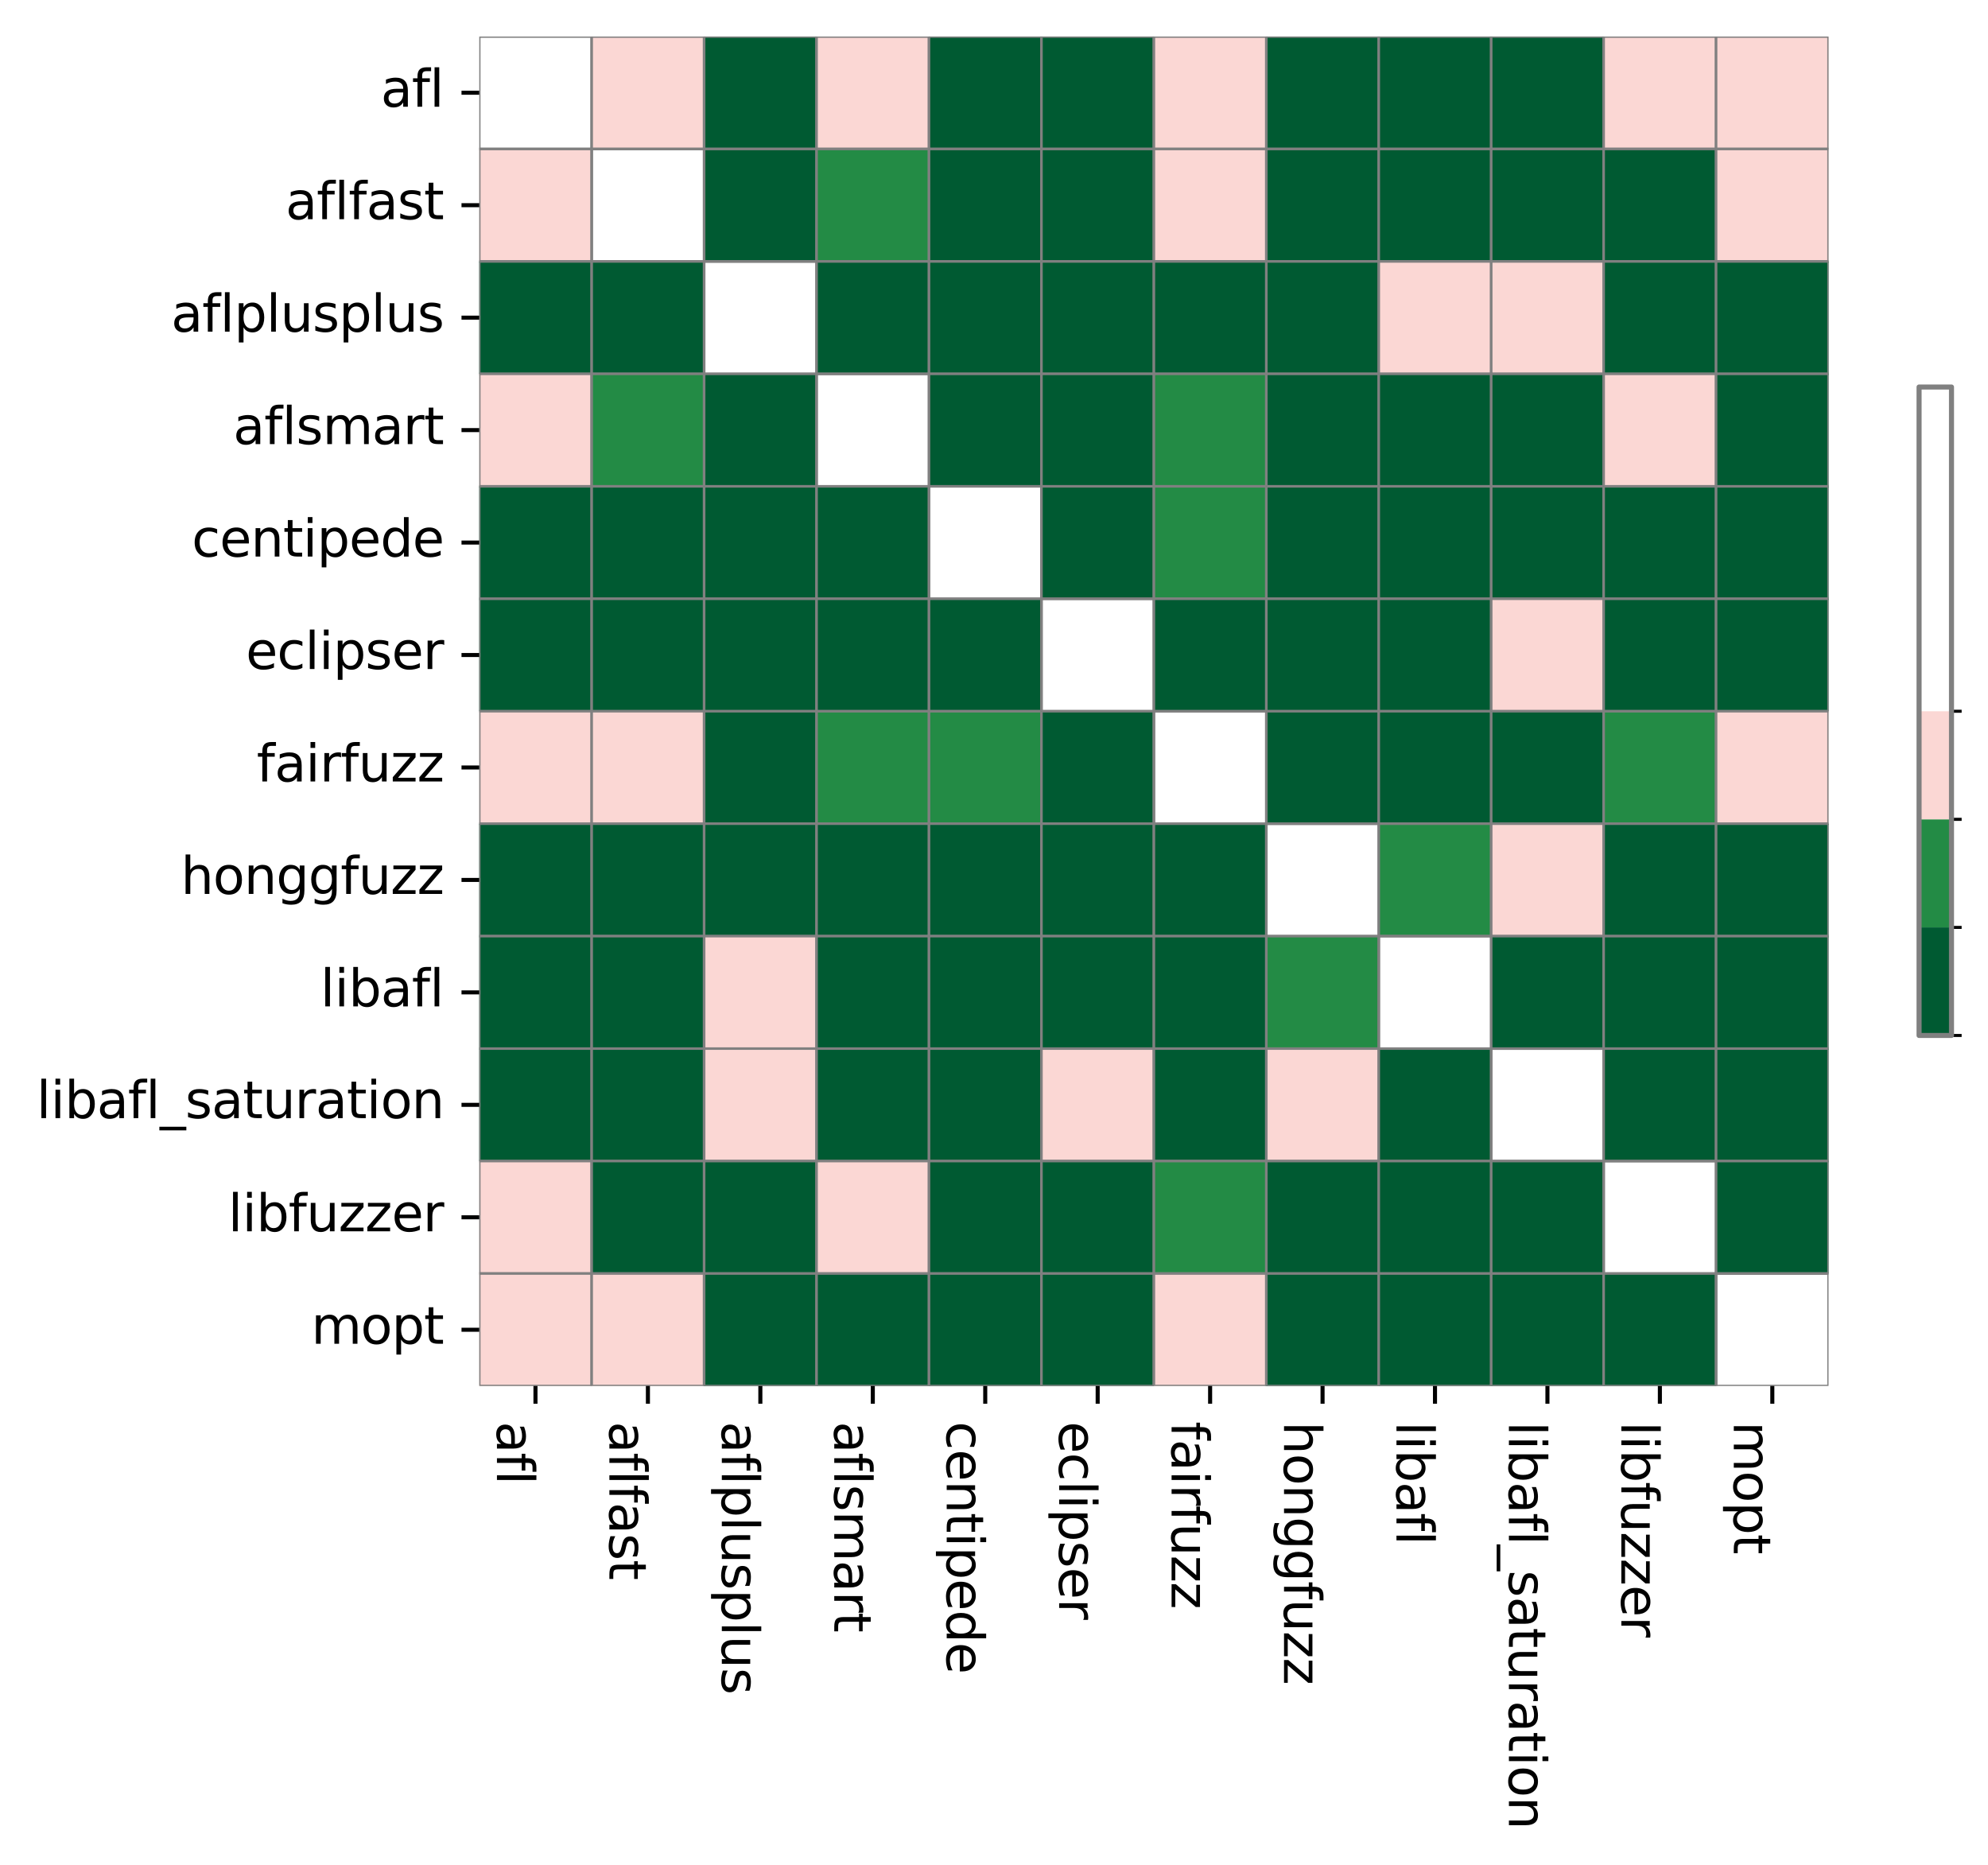 <?xml version="1.0" encoding="utf-8" standalone="no"?>
<!DOCTYPE svg PUBLIC "-//W3C//DTD SVG 1.1//EN"
  "http://www.w3.org/Graphics/SVG/1.1/DTD/svg11.dtd">
<svg xmlns:xlink="http://www.w3.org/1999/xlink" width="392.082pt" height="367.832pt" viewBox="0 0 392.082 367.832" xmlns="http://www.w3.org/2000/svg" version="1.1">
 <defs>
  <style type="text/css">*{stroke-linejoin: round; stroke-linecap: butt}</style>
 </defs>
 <g id="figure_1">
  <g id="patch_1">
   <path d="M 0 367.832 
L 392.082 367.832 
L 392.082 0 
L 0 0 
z
" style="fill: #ffffff"/>
  </g>
  <g id="axes_1">
   <g id="patch_2">
    <path d="M 94.52 273.312 
L 360.632 273.312 
L 360.632 7.2 
L 94.52 7.2 
z
" style="fill: #ffffff"/>
   </g>
   <g id="QuadMesh_1">
    <path d="M 94.52 7.2 
L 116.696 7.2 
L 116.696 29.376 
L 94.52 29.376 
L 94.52 7.2 
" clip-path="url(#p610bf97b5f)" style="fill: none; stroke: #808080; stroke-width: 0.5"/>
    <path d="M 116.696 7.2 
L 138.872 7.2 
L 138.872 29.376 
L 116.696 29.376 
L 116.696 7.2 
" clip-path="url(#p610bf97b5f)" style="fill: #fbd7d4; stroke: #808080; stroke-width: 0.5"/>
    <path d="M 138.872 7.2 
L 161.048 7.2 
L 161.048 29.376 
L 138.872 29.376 
L 138.872 7.2 
" clip-path="url(#p610bf97b5f)" style="fill: #005a32; stroke: #808080; stroke-width: 0.5"/>
    <path d="M 161.048 7.2 
L 183.224 7.2 
L 183.224 29.376 
L 161.048 29.376 
L 161.048 7.2 
" clip-path="url(#p610bf97b5f)" style="fill: #fbd7d4; stroke: #808080; stroke-width: 0.5"/>
    <path d="M 183.224 7.2 
L 205.4 7.2 
L 205.4 29.376 
L 183.224 29.376 
L 183.224 7.2 
" clip-path="url(#p610bf97b5f)" style="fill: #005a32; stroke: #808080; stroke-width: 0.5"/>
    <path d="M 205.4 7.2 
L 227.576 7.2 
L 227.576 29.376 
L 205.4 29.376 
L 205.4 7.2 
" clip-path="url(#p610bf97b5f)" style="fill: #005a32; stroke: #808080; stroke-width: 0.5"/>
    <path d="M 227.576 7.2 
L 249.752 7.2 
L 249.752 29.376 
L 227.576 29.376 
L 227.576 7.2 
" clip-path="url(#p610bf97b5f)" style="fill: #fbd7d4; stroke: #808080; stroke-width: 0.5"/>
    <path d="M 249.752 7.2 
L 271.928 7.2 
L 271.928 29.376 
L 249.752 29.376 
L 249.752 7.2 
" clip-path="url(#p610bf97b5f)" style="fill: #005a32; stroke: #808080; stroke-width: 0.5"/>
    <path d="M 271.928 7.2 
L 294.104 7.2 
L 294.104 29.376 
L 271.928 29.376 
L 271.928 7.2 
" clip-path="url(#p610bf97b5f)" style="fill: #005a32; stroke: #808080; stroke-width: 0.5"/>
    <path d="M 294.104 7.2 
L 316.28 7.2 
L 316.28 29.376 
L 294.104 29.376 
L 294.104 7.2 
" clip-path="url(#p610bf97b5f)" style="fill: #005a32; stroke: #808080; stroke-width: 0.5"/>
    <path d="M 316.28 7.2 
L 338.456 7.2 
L 338.456 29.376 
L 316.28 29.376 
L 316.28 7.2 
" clip-path="url(#p610bf97b5f)" style="fill: #fbd7d4; stroke: #808080; stroke-width: 0.5"/>
    <path d="M 338.456 7.2 
L 360.632 7.2 
L 360.632 29.376 
L 338.456 29.376 
L 338.456 7.2 
" clip-path="url(#p610bf97b5f)" style="fill: #fbd7d4; stroke: #808080; stroke-width: 0.5"/>
    <path d="M 94.52 29.376 
L 116.696 29.376 
L 116.696 51.552 
L 94.52 51.552 
L 94.52 29.376 
" clip-path="url(#p610bf97b5f)" style="fill: #fbd7d4; stroke: #808080; stroke-width: 0.5"/>
    <path d="M 116.696 29.376 
L 138.872 29.376 
L 138.872 51.552 
L 116.696 51.552 
L 116.696 29.376 
" clip-path="url(#p610bf97b5f)" style="fill: none; stroke: #808080; stroke-width: 0.5"/>
    <path d="M 138.872 29.376 
L 161.048 29.376 
L 161.048 51.552 
L 138.872 51.552 
L 138.872 29.376 
" clip-path="url(#p610bf97b5f)" style="fill: #005a32; stroke: #808080; stroke-width: 0.5"/>
    <path d="M 161.048 29.376 
L 183.224 29.376 
L 183.224 51.552 
L 161.048 51.552 
L 161.048 29.376 
" clip-path="url(#p610bf97b5f)" style="fill: #238b45; stroke: #808080; stroke-width: 0.5"/>
    <path d="M 183.224 29.376 
L 205.4 29.376 
L 205.4 51.552 
L 183.224 51.552 
L 183.224 29.376 
" clip-path="url(#p610bf97b5f)" style="fill: #005a32; stroke: #808080; stroke-width: 0.5"/>
    <path d="M 205.4 29.376 
L 227.576 29.376 
L 227.576 51.552 
L 205.4 51.552 
L 205.4 29.376 
" clip-path="url(#p610bf97b5f)" style="fill: #005a32; stroke: #808080; stroke-width: 0.5"/>
    <path d="M 227.576 29.376 
L 249.752 29.376 
L 249.752 51.552 
L 227.576 51.552 
L 227.576 29.376 
" clip-path="url(#p610bf97b5f)" style="fill: #fbd7d4; stroke: #808080; stroke-width: 0.5"/>
    <path d="M 249.752 29.376 
L 271.928 29.376 
L 271.928 51.552 
L 249.752 51.552 
L 249.752 29.376 
" clip-path="url(#p610bf97b5f)" style="fill: #005a32; stroke: #808080; stroke-width: 0.5"/>
    <path d="M 271.928 29.376 
L 294.104 29.376 
L 294.104 51.552 
L 271.928 51.552 
L 271.928 29.376 
" clip-path="url(#p610bf97b5f)" style="fill: #005a32; stroke: #808080; stroke-width: 0.5"/>
    <path d="M 294.104 29.376 
L 316.28 29.376 
L 316.28 51.552 
L 294.104 51.552 
L 294.104 29.376 
" clip-path="url(#p610bf97b5f)" style="fill: #005a32; stroke: #808080; stroke-width: 0.5"/>
    <path d="M 316.28 29.376 
L 338.456 29.376 
L 338.456 51.552 
L 316.28 51.552 
L 316.28 29.376 
" clip-path="url(#p610bf97b5f)" style="fill: #005a32; stroke: #808080; stroke-width: 0.5"/>
    <path d="M 338.456 29.376 
L 360.632 29.376 
L 360.632 51.552 
L 338.456 51.552 
L 338.456 29.376 
" clip-path="url(#p610bf97b5f)" style="fill: #fbd7d4; stroke: #808080; stroke-width: 0.5"/>
    <path d="M 94.52 51.552 
L 116.696 51.552 
L 116.696 73.728 
L 94.52 73.728 
L 94.52 51.552 
" clip-path="url(#p610bf97b5f)" style="fill: #005a32; stroke: #808080; stroke-width: 0.5"/>
    <path d="M 116.696 51.552 
L 138.872 51.552 
L 138.872 73.728 
L 116.696 73.728 
L 116.696 51.552 
" clip-path="url(#p610bf97b5f)" style="fill: #005a32; stroke: #808080; stroke-width: 0.5"/>
    <path d="M 138.872 51.552 
L 161.048 51.552 
L 161.048 73.728 
L 138.872 73.728 
L 138.872 51.552 
" clip-path="url(#p610bf97b5f)" style="fill: none; stroke: #808080; stroke-width: 0.5"/>
    <path d="M 161.048 51.552 
L 183.224 51.552 
L 183.224 73.728 
L 161.048 73.728 
L 161.048 51.552 
" clip-path="url(#p610bf97b5f)" style="fill: #005a32; stroke: #808080; stroke-width: 0.5"/>
    <path d="M 183.224 51.552 
L 205.4 51.552 
L 205.4 73.728 
L 183.224 73.728 
L 183.224 51.552 
" clip-path="url(#p610bf97b5f)" style="fill: #005a32; stroke: #808080; stroke-width: 0.5"/>
    <path d="M 205.4 51.552 
L 227.576 51.552 
L 227.576 73.728 
L 205.4 73.728 
L 205.4 51.552 
" clip-path="url(#p610bf97b5f)" style="fill: #005a32; stroke: #808080; stroke-width: 0.5"/>
    <path d="M 227.576 51.552 
L 249.752 51.552 
L 249.752 73.728 
L 227.576 73.728 
L 227.576 51.552 
" clip-path="url(#p610bf97b5f)" style="fill: #005a32; stroke: #808080; stroke-width: 0.5"/>
    <path d="M 249.752 51.552 
L 271.928 51.552 
L 271.928 73.728 
L 249.752 73.728 
L 249.752 51.552 
" clip-path="url(#p610bf97b5f)" style="fill: #005a32; stroke: #808080; stroke-width: 0.5"/>
    <path d="M 271.928 51.552 
L 294.104 51.552 
L 294.104 73.728 
L 271.928 73.728 
L 271.928 51.552 
" clip-path="url(#p610bf97b5f)" style="fill: #fbd7d4; stroke: #808080; stroke-width: 0.5"/>
    <path d="M 294.104 51.552 
L 316.28 51.552 
L 316.28 73.728 
L 294.104 73.728 
L 294.104 51.552 
" clip-path="url(#p610bf97b5f)" style="fill: #fbd7d4; stroke: #808080; stroke-width: 0.5"/>
    <path d="M 316.28 51.552 
L 338.456 51.552 
L 338.456 73.728 
L 316.28 73.728 
L 316.28 51.552 
" clip-path="url(#p610bf97b5f)" style="fill: #005a32; stroke: #808080; stroke-width: 0.5"/>
    <path d="M 338.456 51.552 
L 360.632 51.552 
L 360.632 73.728 
L 338.456 73.728 
L 338.456 51.552 
" clip-path="url(#p610bf97b5f)" style="fill: #005a32; stroke: #808080; stroke-width: 0.5"/>
    <path d="M 94.52 73.728 
L 116.696 73.728 
L 116.696 95.904 
L 94.52 95.904 
L 94.52 73.728 
" clip-path="url(#p610bf97b5f)" style="fill: #fbd7d4; stroke: #808080; stroke-width: 0.5"/>
    <path d="M 116.696 73.728 
L 138.872 73.728 
L 138.872 95.904 
L 116.696 95.904 
L 116.696 73.728 
" clip-path="url(#p610bf97b5f)" style="fill: #238b45; stroke: #808080; stroke-width: 0.5"/>
    <path d="M 138.872 73.728 
L 161.048 73.728 
L 161.048 95.904 
L 138.872 95.904 
L 138.872 73.728 
" clip-path="url(#p610bf97b5f)" style="fill: #005a32; stroke: #808080; stroke-width: 0.5"/>
    <path d="M 161.048 73.728 
L 183.224 73.728 
L 183.224 95.904 
L 161.048 95.904 
L 161.048 73.728 
" clip-path="url(#p610bf97b5f)" style="fill: none; stroke: #808080; stroke-width: 0.5"/>
    <path d="M 183.224 73.728 
L 205.4 73.728 
L 205.4 95.904 
L 183.224 95.904 
L 183.224 73.728 
" clip-path="url(#p610bf97b5f)" style="fill: #005a32; stroke: #808080; stroke-width: 0.5"/>
    <path d="M 205.4 73.728 
L 227.576 73.728 
L 227.576 95.904 
L 205.4 95.904 
L 205.4 73.728 
" clip-path="url(#p610bf97b5f)" style="fill: #005a32; stroke: #808080; stroke-width: 0.5"/>
    <path d="M 227.576 73.728 
L 249.752 73.728 
L 249.752 95.904 
L 227.576 95.904 
L 227.576 73.728 
" clip-path="url(#p610bf97b5f)" style="fill: #238b45; stroke: #808080; stroke-width: 0.5"/>
    <path d="M 249.752 73.728 
L 271.928 73.728 
L 271.928 95.904 
L 249.752 95.904 
L 249.752 73.728 
" clip-path="url(#p610bf97b5f)" style="fill: #005a32; stroke: #808080; stroke-width: 0.5"/>
    <path d="M 271.928 73.728 
L 294.104 73.728 
L 294.104 95.904 
L 271.928 95.904 
L 271.928 73.728 
" clip-path="url(#p610bf97b5f)" style="fill: #005a32; stroke: #808080; stroke-width: 0.5"/>
    <path d="M 294.104 73.728 
L 316.28 73.728 
L 316.28 95.904 
L 294.104 95.904 
L 294.104 73.728 
" clip-path="url(#p610bf97b5f)" style="fill: #005a32; stroke: #808080; stroke-width: 0.5"/>
    <path d="M 316.28 73.728 
L 338.456 73.728 
L 338.456 95.904 
L 316.28 95.904 
L 316.28 73.728 
" clip-path="url(#p610bf97b5f)" style="fill: #fbd7d4; stroke: #808080; stroke-width: 0.5"/>
    <path d="M 338.456 73.728 
L 360.632 73.728 
L 360.632 95.904 
L 338.456 95.904 
L 338.456 73.728 
" clip-path="url(#p610bf97b5f)" style="fill: #005a32; stroke: #808080; stroke-width: 0.5"/>
    <path d="M 94.52 95.904 
L 116.696 95.904 
L 116.696 118.08 
L 94.52 118.08 
L 94.52 95.904 
" clip-path="url(#p610bf97b5f)" style="fill: #005a32; stroke: #808080; stroke-width: 0.5"/>
    <path d="M 116.696 95.904 
L 138.872 95.904 
L 138.872 118.08 
L 116.696 118.08 
L 116.696 95.904 
" clip-path="url(#p610bf97b5f)" style="fill: #005a32; stroke: #808080; stroke-width: 0.5"/>
    <path d="M 138.872 95.904 
L 161.048 95.904 
L 161.048 118.08 
L 138.872 118.08 
L 138.872 95.904 
" clip-path="url(#p610bf97b5f)" style="fill: #005a32; stroke: #808080; stroke-width: 0.5"/>
    <path d="M 161.048 95.904 
L 183.224 95.904 
L 183.224 118.08 
L 161.048 118.08 
L 161.048 95.904 
" clip-path="url(#p610bf97b5f)" style="fill: #005a32; stroke: #808080; stroke-width: 0.5"/>
    <path d="M 183.224 95.904 
L 205.4 95.904 
L 205.4 118.08 
L 183.224 118.08 
L 183.224 95.904 
" clip-path="url(#p610bf97b5f)" style="fill: none; stroke: #808080; stroke-width: 0.5"/>
    <path d="M 205.4 95.904 
L 227.576 95.904 
L 227.576 118.08 
L 205.4 118.08 
L 205.4 95.904 
" clip-path="url(#p610bf97b5f)" style="fill: #005a32; stroke: #808080; stroke-width: 0.5"/>
    <path d="M 227.576 95.904 
L 249.752 95.904 
L 249.752 118.08 
L 227.576 118.08 
L 227.576 95.904 
" clip-path="url(#p610bf97b5f)" style="fill: #238b45; stroke: #808080; stroke-width: 0.5"/>
    <path d="M 249.752 95.904 
L 271.928 95.904 
L 271.928 118.08 
L 249.752 118.08 
L 249.752 95.904 
" clip-path="url(#p610bf97b5f)" style="fill: #005a32; stroke: #808080; stroke-width: 0.5"/>
    <path d="M 271.928 95.904 
L 294.104 95.904 
L 294.104 118.08 
L 271.928 118.08 
L 271.928 95.904 
" clip-path="url(#p610bf97b5f)" style="fill: #005a32; stroke: #808080; stroke-width: 0.5"/>
    <path d="M 294.104 95.904 
L 316.28 95.904 
L 316.28 118.08 
L 294.104 118.08 
L 294.104 95.904 
" clip-path="url(#p610bf97b5f)" style="fill: #005a32; stroke: #808080; stroke-width: 0.5"/>
    <path d="M 316.28 95.904 
L 338.456 95.904 
L 338.456 118.08 
L 316.28 118.08 
L 316.28 95.904 
" clip-path="url(#p610bf97b5f)" style="fill: #005a32; stroke: #808080; stroke-width: 0.5"/>
    <path d="M 338.456 95.904 
L 360.632 95.904 
L 360.632 118.08 
L 338.456 118.08 
L 338.456 95.904 
" clip-path="url(#p610bf97b5f)" style="fill: #005a32; stroke: #808080; stroke-width: 0.5"/>
    <path d="M 94.52 118.08 
L 116.696 118.08 
L 116.696 140.256 
L 94.52 140.256 
L 94.52 118.08 
" clip-path="url(#p610bf97b5f)" style="fill: #005a32; stroke: #808080; stroke-width: 0.5"/>
    <path d="M 116.696 118.08 
L 138.872 118.08 
L 138.872 140.256 
L 116.696 140.256 
L 116.696 118.08 
" clip-path="url(#p610bf97b5f)" style="fill: #005a32; stroke: #808080; stroke-width: 0.5"/>
    <path d="M 138.872 118.08 
L 161.048 118.08 
L 161.048 140.256 
L 138.872 140.256 
L 138.872 118.08 
" clip-path="url(#p610bf97b5f)" style="fill: #005a32; stroke: #808080; stroke-width: 0.5"/>
    <path d="M 161.048 118.08 
L 183.224 118.08 
L 183.224 140.256 
L 161.048 140.256 
L 161.048 118.08 
" clip-path="url(#p610bf97b5f)" style="fill: #005a32; stroke: #808080; stroke-width: 0.5"/>
    <path d="M 183.224 118.08 
L 205.4 118.08 
L 205.4 140.256 
L 183.224 140.256 
L 183.224 118.08 
" clip-path="url(#p610bf97b5f)" style="fill: #005a32; stroke: #808080; stroke-width: 0.5"/>
    <path d="M 205.4 118.08 
L 227.576 118.08 
L 227.576 140.256 
L 205.4 140.256 
L 205.4 118.08 
" clip-path="url(#p610bf97b5f)" style="fill: none; stroke: #808080; stroke-width: 0.5"/>
    <path d="M 227.576 118.08 
L 249.752 118.08 
L 249.752 140.256 
L 227.576 140.256 
L 227.576 118.08 
" clip-path="url(#p610bf97b5f)" style="fill: #005a32; stroke: #808080; stroke-width: 0.5"/>
    <path d="M 249.752 118.08 
L 271.928 118.08 
L 271.928 140.256 
L 249.752 140.256 
L 249.752 118.08 
" clip-path="url(#p610bf97b5f)" style="fill: #005a32; stroke: #808080; stroke-width: 0.5"/>
    <path d="M 271.928 118.08 
L 294.104 118.08 
L 294.104 140.256 
L 271.928 140.256 
L 271.928 118.08 
" clip-path="url(#p610bf97b5f)" style="fill: #005a32; stroke: #808080; stroke-width: 0.5"/>
    <path d="M 294.104 118.08 
L 316.28 118.08 
L 316.28 140.256 
L 294.104 140.256 
L 294.104 118.08 
" clip-path="url(#p610bf97b5f)" style="fill: #fbd7d4; stroke: #808080; stroke-width: 0.5"/>
    <path d="M 316.28 118.08 
L 338.456 118.08 
L 338.456 140.256 
L 316.28 140.256 
L 316.28 118.08 
" clip-path="url(#p610bf97b5f)" style="fill: #005a32; stroke: #808080; stroke-width: 0.5"/>
    <path d="M 338.456 118.08 
L 360.632 118.08 
L 360.632 140.256 
L 338.456 140.256 
L 338.456 118.08 
" clip-path="url(#p610bf97b5f)" style="fill: #005a32; stroke: #808080; stroke-width: 0.5"/>
    <path d="M 94.52 140.256 
L 116.696 140.256 
L 116.696 162.432 
L 94.52 162.432 
L 94.52 140.256 
" clip-path="url(#p610bf97b5f)" style="fill: #fbd7d4; stroke: #808080; stroke-width: 0.5"/>
    <path d="M 116.696 140.256 
L 138.872 140.256 
L 138.872 162.432 
L 116.696 162.432 
L 116.696 140.256 
" clip-path="url(#p610bf97b5f)" style="fill: #fbd7d4; stroke: #808080; stroke-width: 0.5"/>
    <path d="M 138.872 140.256 
L 161.048 140.256 
L 161.048 162.432 
L 138.872 162.432 
L 138.872 140.256 
" clip-path="url(#p610bf97b5f)" style="fill: #005a32; stroke: #808080; stroke-width: 0.5"/>
    <path d="M 161.048 140.256 
L 183.224 140.256 
L 183.224 162.432 
L 161.048 162.432 
L 161.048 140.256 
" clip-path="url(#p610bf97b5f)" style="fill: #238b45; stroke: #808080; stroke-width: 0.5"/>
    <path d="M 183.224 140.256 
L 205.4 140.256 
L 205.4 162.432 
L 183.224 162.432 
L 183.224 140.256 
" clip-path="url(#p610bf97b5f)" style="fill: #238b45; stroke: #808080; stroke-width: 0.5"/>
    <path d="M 205.4 140.256 
L 227.576 140.256 
L 227.576 162.432 
L 205.4 162.432 
L 205.4 140.256 
" clip-path="url(#p610bf97b5f)" style="fill: #005a32; stroke: #808080; stroke-width: 0.5"/>
    <path d="M 227.576 140.256 
L 249.752 140.256 
L 249.752 162.432 
L 227.576 162.432 
L 227.576 140.256 
" clip-path="url(#p610bf97b5f)" style="fill: none; stroke: #808080; stroke-width: 0.5"/>
    <path d="M 249.752 140.256 
L 271.928 140.256 
L 271.928 162.432 
L 249.752 162.432 
L 249.752 140.256 
" clip-path="url(#p610bf97b5f)" style="fill: #005a32; stroke: #808080; stroke-width: 0.5"/>
    <path d="M 271.928 140.256 
L 294.104 140.256 
L 294.104 162.432 
L 271.928 162.432 
L 271.928 140.256 
" clip-path="url(#p610bf97b5f)" style="fill: #005a32; stroke: #808080; stroke-width: 0.5"/>
    <path d="M 294.104 140.256 
L 316.28 140.256 
L 316.28 162.432 
L 294.104 162.432 
L 294.104 140.256 
" clip-path="url(#p610bf97b5f)" style="fill: #005a32; stroke: #808080; stroke-width: 0.5"/>
    <path d="M 316.28 140.256 
L 338.456 140.256 
L 338.456 162.432 
L 316.28 162.432 
L 316.28 140.256 
" clip-path="url(#p610bf97b5f)" style="fill: #238b45; stroke: #808080; stroke-width: 0.5"/>
    <path d="M 338.456 140.256 
L 360.632 140.256 
L 360.632 162.432 
L 338.456 162.432 
L 338.456 140.256 
" clip-path="url(#p610bf97b5f)" style="fill: #fbd7d4; stroke: #808080; stroke-width: 0.5"/>
    <path d="M 94.52 162.432 
L 116.696 162.432 
L 116.696 184.608 
L 94.52 184.608 
L 94.52 162.432 
" clip-path="url(#p610bf97b5f)" style="fill: #005a32; stroke: #808080; stroke-width: 0.5"/>
    <path d="M 116.696 162.432 
L 138.872 162.432 
L 138.872 184.608 
L 116.696 184.608 
L 116.696 162.432 
" clip-path="url(#p610bf97b5f)" style="fill: #005a32; stroke: #808080; stroke-width: 0.5"/>
    <path d="M 138.872 162.432 
L 161.048 162.432 
L 161.048 184.608 
L 138.872 184.608 
L 138.872 162.432 
" clip-path="url(#p610bf97b5f)" style="fill: #005a32; stroke: #808080; stroke-width: 0.5"/>
    <path d="M 161.048 162.432 
L 183.224 162.432 
L 183.224 184.608 
L 161.048 184.608 
L 161.048 162.432 
" clip-path="url(#p610bf97b5f)" style="fill: #005a32; stroke: #808080; stroke-width: 0.5"/>
    <path d="M 183.224 162.432 
L 205.4 162.432 
L 205.4 184.608 
L 183.224 184.608 
L 183.224 162.432 
" clip-path="url(#p610bf97b5f)" style="fill: #005a32; stroke: #808080; stroke-width: 0.5"/>
    <path d="M 205.4 162.432 
L 227.576 162.432 
L 227.576 184.608 
L 205.4 184.608 
L 205.4 162.432 
" clip-path="url(#p610bf97b5f)" style="fill: #005a32; stroke: #808080; stroke-width: 0.5"/>
    <path d="M 227.576 162.432 
L 249.752 162.432 
L 249.752 184.608 
L 227.576 184.608 
L 227.576 162.432 
" clip-path="url(#p610bf97b5f)" style="fill: #005a32; stroke: #808080; stroke-width: 0.5"/>
    <path d="M 249.752 162.432 
L 271.928 162.432 
L 271.928 184.608 
L 249.752 184.608 
L 249.752 162.432 
" clip-path="url(#p610bf97b5f)" style="fill: none; stroke: #808080; stroke-width: 0.5"/>
    <path d="M 271.928 162.432 
L 294.104 162.432 
L 294.104 184.608 
L 271.928 184.608 
L 271.928 162.432 
" clip-path="url(#p610bf97b5f)" style="fill: #238b45; stroke: #808080; stroke-width: 0.5"/>
    <path d="M 294.104 162.432 
L 316.28 162.432 
L 316.28 184.608 
L 294.104 184.608 
L 294.104 162.432 
" clip-path="url(#p610bf97b5f)" style="fill: #fbd7d4; stroke: #808080; stroke-width: 0.5"/>
    <path d="M 316.28 162.432 
L 338.456 162.432 
L 338.456 184.608 
L 316.28 184.608 
L 316.28 162.432 
" clip-path="url(#p610bf97b5f)" style="fill: #005a32; stroke: #808080; stroke-width: 0.5"/>
    <path d="M 338.456 162.432 
L 360.632 162.432 
L 360.632 184.608 
L 338.456 184.608 
L 338.456 162.432 
" clip-path="url(#p610bf97b5f)" style="fill: #005a32; stroke: #808080; stroke-width: 0.5"/>
    <path d="M 94.52 184.608 
L 116.696 184.608 
L 116.696 206.784 
L 94.52 206.784 
L 94.52 184.608 
" clip-path="url(#p610bf97b5f)" style="fill: #005a32; stroke: #808080; stroke-width: 0.5"/>
    <path d="M 116.696 184.608 
L 138.872 184.608 
L 138.872 206.784 
L 116.696 206.784 
L 116.696 184.608 
" clip-path="url(#p610bf97b5f)" style="fill: #005a32; stroke: #808080; stroke-width: 0.5"/>
    <path d="M 138.872 184.608 
L 161.048 184.608 
L 161.048 206.784 
L 138.872 206.784 
L 138.872 184.608 
" clip-path="url(#p610bf97b5f)" style="fill: #fbd7d4; stroke: #808080; stroke-width: 0.5"/>
    <path d="M 161.048 184.608 
L 183.224 184.608 
L 183.224 206.784 
L 161.048 206.784 
L 161.048 184.608 
" clip-path="url(#p610bf97b5f)" style="fill: #005a32; stroke: #808080; stroke-width: 0.5"/>
    <path d="M 183.224 184.608 
L 205.4 184.608 
L 205.4 206.784 
L 183.224 206.784 
L 183.224 184.608 
" clip-path="url(#p610bf97b5f)" style="fill: #005a32; stroke: #808080; stroke-width: 0.5"/>
    <path d="M 205.4 184.608 
L 227.576 184.608 
L 227.576 206.784 
L 205.4 206.784 
L 205.4 184.608 
" clip-path="url(#p610bf97b5f)" style="fill: #005a32; stroke: #808080; stroke-width: 0.5"/>
    <path d="M 227.576 184.608 
L 249.752 184.608 
L 249.752 206.784 
L 227.576 206.784 
L 227.576 184.608 
" clip-path="url(#p610bf97b5f)" style="fill: #005a32; stroke: #808080; stroke-width: 0.5"/>
    <path d="M 249.752 184.608 
L 271.928 184.608 
L 271.928 206.784 
L 249.752 206.784 
L 249.752 184.608 
" clip-path="url(#p610bf97b5f)" style="fill: #238b45; stroke: #808080; stroke-width: 0.5"/>
    <path d="M 271.928 184.608 
L 294.104 184.608 
L 294.104 206.784 
L 271.928 206.784 
L 271.928 184.608 
" clip-path="url(#p610bf97b5f)" style="fill: none; stroke: #808080; stroke-width: 0.5"/>
    <path d="M 294.104 184.608 
L 316.28 184.608 
L 316.28 206.784 
L 294.104 206.784 
L 294.104 184.608 
" clip-path="url(#p610bf97b5f)" style="fill: #005a32; stroke: #808080; stroke-width: 0.5"/>
    <path d="M 316.28 184.608 
L 338.456 184.608 
L 338.456 206.784 
L 316.28 206.784 
L 316.28 184.608 
" clip-path="url(#p610bf97b5f)" style="fill: #005a32; stroke: #808080; stroke-width: 0.5"/>
    <path d="M 338.456 184.608 
L 360.632 184.608 
L 360.632 206.784 
L 338.456 206.784 
L 338.456 184.608 
" clip-path="url(#p610bf97b5f)" style="fill: #005a32; stroke: #808080; stroke-width: 0.5"/>
    <path d="M 94.52 206.784 
L 116.696 206.784 
L 116.696 228.96 
L 94.52 228.96 
L 94.52 206.784 
" clip-path="url(#p610bf97b5f)" style="fill: #005a32; stroke: #808080; stroke-width: 0.5"/>
    <path d="M 116.696 206.784 
L 138.872 206.784 
L 138.872 228.96 
L 116.696 228.96 
L 116.696 206.784 
" clip-path="url(#p610bf97b5f)" style="fill: #005a32; stroke: #808080; stroke-width: 0.5"/>
    <path d="M 138.872 206.784 
L 161.048 206.784 
L 161.048 228.96 
L 138.872 228.96 
L 138.872 206.784 
" clip-path="url(#p610bf97b5f)" style="fill: #fbd7d4; stroke: #808080; stroke-width: 0.5"/>
    <path d="M 161.048 206.784 
L 183.224 206.784 
L 183.224 228.96 
L 161.048 228.96 
L 161.048 206.784 
" clip-path="url(#p610bf97b5f)" style="fill: #005a32; stroke: #808080; stroke-width: 0.5"/>
    <path d="M 183.224 206.784 
L 205.4 206.784 
L 205.4 228.96 
L 183.224 228.96 
L 183.224 206.784 
" clip-path="url(#p610bf97b5f)" style="fill: #005a32; stroke: #808080; stroke-width: 0.5"/>
    <path d="M 205.4 206.784 
L 227.576 206.784 
L 227.576 228.96 
L 205.4 228.96 
L 205.4 206.784 
" clip-path="url(#p610bf97b5f)" style="fill: #fbd7d4; stroke: #808080; stroke-width: 0.5"/>
    <path d="M 227.576 206.784 
L 249.752 206.784 
L 249.752 228.96 
L 227.576 228.96 
L 227.576 206.784 
" clip-path="url(#p610bf97b5f)" style="fill: #005a32; stroke: #808080; stroke-width: 0.5"/>
    <path d="M 249.752 206.784 
L 271.928 206.784 
L 271.928 228.96 
L 249.752 228.96 
L 249.752 206.784 
" clip-path="url(#p610bf97b5f)" style="fill: #fbd7d4; stroke: #808080; stroke-width: 0.5"/>
    <path d="M 271.928 206.784 
L 294.104 206.784 
L 294.104 228.96 
L 271.928 228.96 
L 271.928 206.784 
" clip-path="url(#p610bf97b5f)" style="fill: #005a32; stroke: #808080; stroke-width: 0.5"/>
    <path d="M 294.104 206.784 
L 316.28 206.784 
L 316.28 228.96 
L 294.104 228.96 
L 294.104 206.784 
" clip-path="url(#p610bf97b5f)" style="fill: none; stroke: #808080; stroke-width: 0.5"/>
    <path d="M 316.28 206.784 
L 338.456 206.784 
L 338.456 228.96 
L 316.28 228.96 
L 316.28 206.784 
" clip-path="url(#p610bf97b5f)" style="fill: #005a32; stroke: #808080; stroke-width: 0.5"/>
    <path d="M 338.456 206.784 
L 360.632 206.784 
L 360.632 228.96 
L 338.456 228.96 
L 338.456 206.784 
" clip-path="url(#p610bf97b5f)" style="fill: #005a32; stroke: #808080; stroke-width: 0.5"/>
    <path d="M 94.52 228.96 
L 116.696 228.96 
L 116.696 251.136 
L 94.52 251.136 
L 94.52 228.96 
" clip-path="url(#p610bf97b5f)" style="fill: #fbd7d4; stroke: #808080; stroke-width: 0.5"/>
    <path d="M 116.696 228.96 
L 138.872 228.96 
L 138.872 251.136 
L 116.696 251.136 
L 116.696 228.96 
" clip-path="url(#p610bf97b5f)" style="fill: #005a32; stroke: #808080; stroke-width: 0.5"/>
    <path d="M 138.872 228.96 
L 161.048 228.96 
L 161.048 251.136 
L 138.872 251.136 
L 138.872 228.96 
" clip-path="url(#p610bf97b5f)" style="fill: #005a32; stroke: #808080; stroke-width: 0.5"/>
    <path d="M 161.048 228.96 
L 183.224 228.96 
L 183.224 251.136 
L 161.048 251.136 
L 161.048 228.96 
" clip-path="url(#p610bf97b5f)" style="fill: #fbd7d4; stroke: #808080; stroke-width: 0.5"/>
    <path d="M 183.224 228.96 
L 205.4 228.96 
L 205.4 251.136 
L 183.224 251.136 
L 183.224 228.96 
" clip-path="url(#p610bf97b5f)" style="fill: #005a32; stroke: #808080; stroke-width: 0.5"/>
    <path d="M 205.4 228.96 
L 227.576 228.96 
L 227.576 251.136 
L 205.4 251.136 
L 205.4 228.96 
" clip-path="url(#p610bf97b5f)" style="fill: #005a32; stroke: #808080; stroke-width: 0.5"/>
    <path d="M 227.576 228.96 
L 249.752 228.96 
L 249.752 251.136 
L 227.576 251.136 
L 227.576 228.96 
" clip-path="url(#p610bf97b5f)" style="fill: #238b45; stroke: #808080; stroke-width: 0.5"/>
    <path d="M 249.752 228.96 
L 271.928 228.96 
L 271.928 251.136 
L 249.752 251.136 
L 249.752 228.96 
" clip-path="url(#p610bf97b5f)" style="fill: #005a32; stroke: #808080; stroke-width: 0.5"/>
    <path d="M 271.928 228.96 
L 294.104 228.96 
L 294.104 251.136 
L 271.928 251.136 
L 271.928 228.96 
" clip-path="url(#p610bf97b5f)" style="fill: #005a32; stroke: #808080; stroke-width: 0.5"/>
    <path d="M 294.104 228.96 
L 316.28 228.96 
L 316.28 251.136 
L 294.104 251.136 
L 294.104 228.96 
" clip-path="url(#p610bf97b5f)" style="fill: #005a32; stroke: #808080; stroke-width: 0.5"/>
    <path d="M 316.28 228.96 
L 338.456 228.96 
L 338.456 251.136 
L 316.28 251.136 
L 316.28 228.96 
" clip-path="url(#p610bf97b5f)" style="fill: none; stroke: #808080; stroke-width: 0.5"/>
    <path d="M 338.456 228.96 
L 360.632 228.96 
L 360.632 251.136 
L 338.456 251.136 
L 338.456 228.96 
" clip-path="url(#p610bf97b5f)" style="fill: #005a32; stroke: #808080; stroke-width: 0.5"/>
    <path d="M 94.52 251.136 
L 116.696 251.136 
L 116.696 273.312 
L 94.52 273.312 
L 94.52 251.136 
" clip-path="url(#p610bf97b5f)" style="fill: #fbd7d4; stroke: #808080; stroke-width: 0.5"/>
    <path d="M 116.696 251.136 
L 138.872 251.136 
L 138.872 273.312 
L 116.696 273.312 
L 116.696 251.136 
" clip-path="url(#p610bf97b5f)" style="fill: #fbd7d4; stroke: #808080; stroke-width: 0.5"/>
    <path d="M 138.872 251.136 
L 161.048 251.136 
L 161.048 273.312 
L 138.872 273.312 
L 138.872 251.136 
" clip-path="url(#p610bf97b5f)" style="fill: #005a32; stroke: #808080; stroke-width: 0.5"/>
    <path d="M 161.048 251.136 
L 183.224 251.136 
L 183.224 273.312 
L 161.048 273.312 
L 161.048 251.136 
" clip-path="url(#p610bf97b5f)" style="fill: #005a32; stroke: #808080; stroke-width: 0.5"/>
    <path d="M 183.224 251.136 
L 205.4 251.136 
L 205.4 273.312 
L 183.224 273.312 
L 183.224 251.136 
" clip-path="url(#p610bf97b5f)" style="fill: #005a32; stroke: #808080; stroke-width: 0.5"/>
    <path d="M 205.4 251.136 
L 227.576 251.136 
L 227.576 273.312 
L 205.4 273.312 
L 205.4 251.136 
" clip-path="url(#p610bf97b5f)" style="fill: #005a32; stroke: #808080; stroke-width: 0.5"/>
    <path d="M 227.576 251.136 
L 249.752 251.136 
L 249.752 273.312 
L 227.576 273.312 
L 227.576 251.136 
" clip-path="url(#p610bf97b5f)" style="fill: #fbd7d4; stroke: #808080; stroke-width: 0.5"/>
    <path d="M 249.752 251.136 
L 271.928 251.136 
L 271.928 273.312 
L 249.752 273.312 
L 249.752 251.136 
" clip-path="url(#p610bf97b5f)" style="fill: #005a32; stroke: #808080; stroke-width: 0.5"/>
    <path d="M 271.928 251.136 
L 294.104 251.136 
L 294.104 273.312 
L 271.928 273.312 
L 271.928 251.136 
" clip-path="url(#p610bf97b5f)" style="fill: #005a32; stroke: #808080; stroke-width: 0.5"/>
    <path d="M 294.104 251.136 
L 316.28 251.136 
L 316.28 273.312 
L 294.104 273.312 
L 294.104 251.136 
" clip-path="url(#p610bf97b5f)" style="fill: #005a32; stroke: #808080; stroke-width: 0.5"/>
    <path d="M 316.28 251.136 
L 338.456 251.136 
L 338.456 273.312 
L 316.28 273.312 
L 316.28 251.136 
" clip-path="url(#p610bf97b5f)" style="fill: #005a32; stroke: #808080; stroke-width: 0.5"/>
    <path d="M 338.456 251.136 
L 360.632 251.136 
L 360.632 273.312 
L 338.456 273.312 
L 338.456 251.136 
" clip-path="url(#p610bf97b5f)" style="fill: none; stroke: #808080; stroke-width: 0.5"/>
   </g>
   <g id="matplotlib.axis_1">
    <g id="xtick_1">
     <g id="line2d_1">
      <defs>
       <path id="m9521a3c1a7" d="M 0 0 
L 0 3.5 
" style="stroke: #000000; stroke-width: 0.8"/>
      </defs>
      <g>
       <use xlink:href="#m9521a3c1a7" x="105.608" y="273.312" style="stroke: #000000; stroke-width: 0.8"/>
      </g>
     </g>
     <g id="text_1">
      <!-- afl -->
      <g transform="translate(98.01 280.312) rotate(-270) scale(0.1 -0.1)">
       <defs>
        <path id="DejaVuSans-61" d="M 2194 1759 
Q 1497 1759 1228 1600 
Q 959 1441 959 1056 
Q 959 750 1161 570 
Q 1363 391 1709 391 
Q 2188 391 2477 730 
Q 2766 1069 2766 1631 
L 2766 1759 
L 2194 1759 
z
M 3341 1997 
L 3341 0 
L 2766 0 
L 2766 531 
Q 2569 213 2275 61 
Q 1981 -91 1556 -91 
Q 1019 -91 701 211 
Q 384 513 384 1019 
Q 384 1609 779 1909 
Q 1175 2209 1959 2209 
L 2766 2209 
L 2766 2266 
Q 2766 2663 2505 2880 
Q 2244 3097 1772 3097 
Q 1472 3097 1187 3025 
Q 903 2953 641 2809 
L 641 3341 
Q 956 3463 1253 3523 
Q 1550 3584 1831 3584 
Q 2591 3584 2966 3190 
Q 3341 2797 3341 1997 
z
" transform="scale(0.016)"/>
        <path id="DejaVuSans-66" d="M 2375 4863 
L 2375 4384 
L 1825 4384 
Q 1516 4384 1395 4259 
Q 1275 4134 1275 3809 
L 1275 3500 
L 2222 3500 
L 2222 3053 
L 1275 3053 
L 1275 0 
L 697 0 
L 697 3053 
L 147 3053 
L 147 3500 
L 697 3500 
L 697 3744 
Q 697 4328 969 4595 
Q 1241 4863 1831 4863 
L 2375 4863 
z
" transform="scale(0.016)"/>
        <path id="DejaVuSans-6c" d="M 603 4863 
L 1178 4863 
L 1178 0 
L 603 0 
L 603 4863 
z
" transform="scale(0.016)"/>
       </defs>
       <use xlink:href="#DejaVuSans-61"/>
       <use xlink:href="#DejaVuSans-66" x="61.279"/>
       <use xlink:href="#DejaVuSans-6c" x="96.484"/>
      </g>
     </g>
    </g>
    <g id="xtick_2">
     <g id="line2d_2">
      <g>
       <use xlink:href="#m9521a3c1a7" x="127.784" y="273.312" style="stroke: #000000; stroke-width: 0.8"/>
      </g>
     </g>
     <g id="text_2">
      <!-- aflfast -->
      <g transform="translate(120.186 280.312) rotate(-270) scale(0.1 -0.1)">
       <defs>
        <path id="DejaVuSans-73" d="M 2834 3397 
L 2834 2853 
Q 2591 2978 2328 3040 
Q 2066 3103 1784 3103 
Q 1356 3103 1142 2972 
Q 928 2841 928 2578 
Q 928 2378 1081 2264 
Q 1234 2150 1697 2047 
L 1894 2003 
Q 2506 1872 2764 1633 
Q 3022 1394 3022 966 
Q 3022 478 2636 193 
Q 2250 -91 1575 -91 
Q 1294 -91 989 -36 
Q 684 19 347 128 
L 347 722 
Q 666 556 975 473 
Q 1284 391 1588 391 
Q 1994 391 2212 530 
Q 2431 669 2431 922 
Q 2431 1156 2273 1281 
Q 2116 1406 1581 1522 
L 1381 1569 
Q 847 1681 609 1914 
Q 372 2147 372 2553 
Q 372 3047 722 3315 
Q 1072 3584 1716 3584 
Q 2034 3584 2315 3537 
Q 2597 3491 2834 3397 
z
" transform="scale(0.016)"/>
        <path id="DejaVuSans-74" d="M 1172 4494 
L 1172 3500 
L 2356 3500 
L 2356 3053 
L 1172 3053 
L 1172 1153 
Q 1172 725 1289 603 
Q 1406 481 1766 481 
L 2356 481 
L 2356 0 
L 1766 0 
Q 1100 0 847 248 
Q 594 497 594 1153 
L 594 3053 
L 172 3053 
L 172 3500 
L 594 3500 
L 594 4494 
L 1172 4494 
z
" transform="scale(0.016)"/>
       </defs>
       <use xlink:href="#DejaVuSans-61"/>
       <use xlink:href="#DejaVuSans-66" x="61.279"/>
       <use xlink:href="#DejaVuSans-6c" x="96.484"/>
       <use xlink:href="#DejaVuSans-66" x="124.268"/>
       <use xlink:href="#DejaVuSans-61" x="159.473"/>
       <use xlink:href="#DejaVuSans-73" x="220.752"/>
       <use xlink:href="#DejaVuSans-74" x="272.852"/>
      </g>
     </g>
    </g>
    <g id="xtick_3">
     <g id="line2d_3">
      <g>
       <use xlink:href="#m9521a3c1a7" x="149.96" y="273.312" style="stroke: #000000; stroke-width: 0.8"/>
      </g>
     </g>
     <g id="text_3">
      <!-- aflplusplus -->
      <g transform="translate(142.362 280.312) rotate(-270) scale(0.1 -0.1)">
       <defs>
        <path id="DejaVuSans-70" d="M 1159 525 
L 1159 -1331 
L 581 -1331 
L 581 3500 
L 1159 3500 
L 1159 2969 
Q 1341 3281 1617 3432 
Q 1894 3584 2278 3584 
Q 2916 3584 3314 3078 
Q 3713 2572 3713 1747 
Q 3713 922 3314 415 
Q 2916 -91 2278 -91 
Q 1894 -91 1617 61 
Q 1341 213 1159 525 
z
M 3116 1747 
Q 3116 2381 2855 2742 
Q 2594 3103 2138 3103 
Q 1681 3103 1420 2742 
Q 1159 2381 1159 1747 
Q 1159 1113 1420 752 
Q 1681 391 2138 391 
Q 2594 391 2855 752 
Q 3116 1113 3116 1747 
z
" transform="scale(0.016)"/>
        <path id="DejaVuSans-75" d="M 544 1381 
L 544 3500 
L 1119 3500 
L 1119 1403 
Q 1119 906 1312 657 
Q 1506 409 1894 409 
Q 2359 409 2629 706 
Q 2900 1003 2900 1516 
L 2900 3500 
L 3475 3500 
L 3475 0 
L 2900 0 
L 2900 538 
Q 2691 219 2414 64 
Q 2138 -91 1772 -91 
Q 1169 -91 856 284 
Q 544 659 544 1381 
z
M 1991 3584 
L 1991 3584 
z
" transform="scale(0.016)"/>
       </defs>
       <use xlink:href="#DejaVuSans-61"/>
       <use xlink:href="#DejaVuSans-66" x="61.279"/>
       <use xlink:href="#DejaVuSans-6c" x="96.484"/>
       <use xlink:href="#DejaVuSans-70" x="124.268"/>
       <use xlink:href="#DejaVuSans-6c" x="187.744"/>
       <use xlink:href="#DejaVuSans-75" x="215.527"/>
       <use xlink:href="#DejaVuSans-73" x="278.906"/>
       <use xlink:href="#DejaVuSans-70" x="331.006"/>
       <use xlink:href="#DejaVuSans-6c" x="394.482"/>
       <use xlink:href="#DejaVuSans-75" x="422.266"/>
       <use xlink:href="#DejaVuSans-73" x="485.645"/>
      </g>
     </g>
    </g>
    <g id="xtick_4">
     <g id="line2d_4">
      <g>
       <use xlink:href="#m9521a3c1a7" x="172.136" y="273.312" style="stroke: #000000; stroke-width: 0.8"/>
      </g>
     </g>
     <g id="text_4">
      <!-- aflsmart -->
      <g transform="translate(164.538 280.312) rotate(-270) scale(0.1 -0.1)">
       <defs>
        <path id="DejaVuSans-6d" d="M 3328 2828 
Q 3544 3216 3844 3400 
Q 4144 3584 4550 3584 
Q 5097 3584 5394 3201 
Q 5691 2819 5691 2113 
L 5691 0 
L 5113 0 
L 5113 2094 
Q 5113 2597 4934 2840 
Q 4756 3084 4391 3084 
Q 3944 3084 3684 2787 
Q 3425 2491 3425 1978 
L 3425 0 
L 2847 0 
L 2847 2094 
Q 2847 2600 2669 2842 
Q 2491 3084 2119 3084 
Q 1678 3084 1418 2786 
Q 1159 2488 1159 1978 
L 1159 0 
L 581 0 
L 581 3500 
L 1159 3500 
L 1159 2956 
Q 1356 3278 1631 3431 
Q 1906 3584 2284 3584 
Q 2666 3584 2933 3390 
Q 3200 3197 3328 2828 
z
" transform="scale(0.016)"/>
        <path id="DejaVuSans-72" d="M 2631 2963 
Q 2534 3019 2420 3045 
Q 2306 3072 2169 3072 
Q 1681 3072 1420 2755 
Q 1159 2438 1159 1844 
L 1159 0 
L 581 0 
L 581 3500 
L 1159 3500 
L 1159 2956 
Q 1341 3275 1631 3429 
Q 1922 3584 2338 3584 
Q 2397 3584 2469 3576 
Q 2541 3569 2628 3553 
L 2631 2963 
z
" transform="scale(0.016)"/>
       </defs>
       <use xlink:href="#DejaVuSans-61"/>
       <use xlink:href="#DejaVuSans-66" x="61.279"/>
       <use xlink:href="#DejaVuSans-6c" x="96.484"/>
       <use xlink:href="#DejaVuSans-73" x="124.268"/>
       <use xlink:href="#DejaVuSans-6d" x="176.367"/>
       <use xlink:href="#DejaVuSans-61" x="273.779"/>
       <use xlink:href="#DejaVuSans-72" x="335.059"/>
       <use xlink:href="#DejaVuSans-74" x="376.172"/>
      </g>
     </g>
    </g>
    <g id="xtick_5">
     <g id="line2d_5">
      <g>
       <use xlink:href="#m9521a3c1a7" x="194.312" y="273.312" style="stroke: #000000; stroke-width: 0.8"/>
      </g>
     </g>
     <g id="text_5">
      <!-- centipede -->
      <g transform="translate(186.714 280.312) rotate(-270) scale(0.1 -0.1)">
       <defs>
        <path id="DejaVuSans-63" d="M 3122 3366 
L 3122 2828 
Q 2878 2963 2633 3030 
Q 2388 3097 2138 3097 
Q 1578 3097 1268 2742 
Q 959 2388 959 1747 
Q 959 1106 1268 751 
Q 1578 397 2138 397 
Q 2388 397 2633 464 
Q 2878 531 3122 666 
L 3122 134 
Q 2881 22 2623 -34 
Q 2366 -91 2075 -91 
Q 1284 -91 818 406 
Q 353 903 353 1747 
Q 353 2603 823 3093 
Q 1294 3584 2113 3584 
Q 2378 3584 2631 3529 
Q 2884 3475 3122 3366 
z
" transform="scale(0.016)"/>
        <path id="DejaVuSans-65" d="M 3597 1894 
L 3597 1613 
L 953 1613 
Q 991 1019 1311 708 
Q 1631 397 2203 397 
Q 2534 397 2845 478 
Q 3156 559 3463 722 
L 3463 178 
Q 3153 47 2828 -22 
Q 2503 -91 2169 -91 
Q 1331 -91 842 396 
Q 353 884 353 1716 
Q 353 2575 817 3079 
Q 1281 3584 2069 3584 
Q 2775 3584 3186 3129 
Q 3597 2675 3597 1894 
z
M 3022 2063 
Q 3016 2534 2758 2815 
Q 2500 3097 2075 3097 
Q 1594 3097 1305 2825 
Q 1016 2553 972 2059 
L 3022 2063 
z
" transform="scale(0.016)"/>
        <path id="DejaVuSans-6e" d="M 3513 2113 
L 3513 0 
L 2938 0 
L 2938 2094 
Q 2938 2591 2744 2837 
Q 2550 3084 2163 3084 
Q 1697 3084 1428 2787 
Q 1159 2491 1159 1978 
L 1159 0 
L 581 0 
L 581 3500 
L 1159 3500 
L 1159 2956 
Q 1366 3272 1645 3428 
Q 1925 3584 2291 3584 
Q 2894 3584 3203 3211 
Q 3513 2838 3513 2113 
z
" transform="scale(0.016)"/>
        <path id="DejaVuSans-69" d="M 603 3500 
L 1178 3500 
L 1178 0 
L 603 0 
L 603 3500 
z
M 603 4863 
L 1178 4863 
L 1178 4134 
L 603 4134 
L 603 4863 
z
" transform="scale(0.016)"/>
        <path id="DejaVuSans-64" d="M 2906 2969 
L 2906 4863 
L 3481 4863 
L 3481 0 
L 2906 0 
L 2906 525 
Q 2725 213 2448 61 
Q 2172 -91 1784 -91 
Q 1150 -91 751 415 
Q 353 922 353 1747 
Q 353 2572 751 3078 
Q 1150 3584 1784 3584 
Q 2172 3584 2448 3432 
Q 2725 3281 2906 2969 
z
M 947 1747 
Q 947 1113 1208 752 
Q 1469 391 1925 391 
Q 2381 391 2643 752 
Q 2906 1113 2906 1747 
Q 2906 2381 2643 2742 
Q 2381 3103 1925 3103 
Q 1469 3103 1208 2742 
Q 947 2381 947 1747 
z
" transform="scale(0.016)"/>
       </defs>
       <use xlink:href="#DejaVuSans-63"/>
       <use xlink:href="#DejaVuSans-65" x="54.98"/>
       <use xlink:href="#DejaVuSans-6e" x="116.504"/>
       <use xlink:href="#DejaVuSans-74" x="179.883"/>
       <use xlink:href="#DejaVuSans-69" x="219.092"/>
       <use xlink:href="#DejaVuSans-70" x="246.875"/>
       <use xlink:href="#DejaVuSans-65" x="310.352"/>
       <use xlink:href="#DejaVuSans-64" x="371.875"/>
       <use xlink:href="#DejaVuSans-65" x="435.352"/>
      </g>
     </g>
    </g>
    <g id="xtick_6">
     <g id="line2d_6">
      <g>
       <use xlink:href="#m9521a3c1a7" x="216.488" y="273.312" style="stroke: #000000; stroke-width: 0.8"/>
      </g>
     </g>
     <g id="text_6">
      <!-- eclipser -->
      <g transform="translate(208.89 280.312) rotate(-270) scale(0.1 -0.1)">
       <use xlink:href="#DejaVuSans-65"/>
       <use xlink:href="#DejaVuSans-63" x="61.523"/>
       <use xlink:href="#DejaVuSans-6c" x="116.504"/>
       <use xlink:href="#DejaVuSans-69" x="144.287"/>
       <use xlink:href="#DejaVuSans-70" x="172.07"/>
       <use xlink:href="#DejaVuSans-73" x="235.547"/>
       <use xlink:href="#DejaVuSans-65" x="287.646"/>
       <use xlink:href="#DejaVuSans-72" x="349.17"/>
      </g>
     </g>
    </g>
    <g id="xtick_7">
     <g id="line2d_7">
      <g>
       <use xlink:href="#m9521a3c1a7" x="238.664" y="273.312" style="stroke: #000000; stroke-width: 0.8"/>
      </g>
     </g>
     <g id="text_7">
      <!-- fairfuzz -->
      <g transform="translate(231.066 280.312) rotate(-270) scale(0.1 -0.1)">
       <defs>
        <path id="DejaVuSans-7a" d="M 353 3500 
L 3084 3500 
L 3084 2975 
L 922 459 
L 3084 459 
L 3084 0 
L 275 0 
L 275 525 
L 2438 3041 
L 353 3041 
L 353 3500 
z
" transform="scale(0.016)"/>
       </defs>
       <use xlink:href="#DejaVuSans-66"/>
       <use xlink:href="#DejaVuSans-61" x="35.205"/>
       <use xlink:href="#DejaVuSans-69" x="96.484"/>
       <use xlink:href="#DejaVuSans-72" x="124.268"/>
       <use xlink:href="#DejaVuSans-66" x="165.381"/>
       <use xlink:href="#DejaVuSans-75" x="200.586"/>
       <use xlink:href="#DejaVuSans-7a" x="263.965"/>
       <use xlink:href="#DejaVuSans-7a" x="316.455"/>
      </g>
     </g>
    </g>
    <g id="xtick_8">
     <g id="line2d_8">
      <g>
       <use xlink:href="#m9521a3c1a7" x="260.84" y="273.312" style="stroke: #000000; stroke-width: 0.8"/>
      </g>
     </g>
     <g id="text_8">
      <!-- honggfuzz -->
      <g transform="translate(253.242 280.312) rotate(-270) scale(0.1 -0.1)">
       <defs>
        <path id="DejaVuSans-68" d="M 3513 2113 
L 3513 0 
L 2938 0 
L 2938 2094 
Q 2938 2591 2744 2837 
Q 2550 3084 2163 3084 
Q 1697 3084 1428 2787 
Q 1159 2491 1159 1978 
L 1159 0 
L 581 0 
L 581 4863 
L 1159 4863 
L 1159 2956 
Q 1366 3272 1645 3428 
Q 1925 3584 2291 3584 
Q 2894 3584 3203 3211 
Q 3513 2838 3513 2113 
z
" transform="scale(0.016)"/>
        <path id="DejaVuSans-6f" d="M 1959 3097 
Q 1497 3097 1228 2736 
Q 959 2375 959 1747 
Q 959 1119 1226 758 
Q 1494 397 1959 397 
Q 2419 397 2687 759 
Q 2956 1122 2956 1747 
Q 2956 2369 2687 2733 
Q 2419 3097 1959 3097 
z
M 1959 3584 
Q 2709 3584 3137 3096 
Q 3566 2609 3566 1747 
Q 3566 888 3137 398 
Q 2709 -91 1959 -91 
Q 1206 -91 779 398 
Q 353 888 353 1747 
Q 353 2609 779 3096 
Q 1206 3584 1959 3584 
z
" transform="scale(0.016)"/>
        <path id="DejaVuSans-67" d="M 2906 1791 
Q 2906 2416 2648 2759 
Q 2391 3103 1925 3103 
Q 1463 3103 1205 2759 
Q 947 2416 947 1791 
Q 947 1169 1205 825 
Q 1463 481 1925 481 
Q 2391 481 2648 825 
Q 2906 1169 2906 1791 
z
M 3481 434 
Q 3481 -459 3084 -895 
Q 2688 -1331 1869 -1331 
Q 1566 -1331 1297 -1286 
Q 1028 -1241 775 -1147 
L 775 -588 
Q 1028 -725 1275 -790 
Q 1522 -856 1778 -856 
Q 2344 -856 2625 -561 
Q 2906 -266 2906 331 
L 2906 616 
Q 2728 306 2450 153 
Q 2172 0 1784 0 
Q 1141 0 747 490 
Q 353 981 353 1791 
Q 353 2603 747 3093 
Q 1141 3584 1784 3584 
Q 2172 3584 2450 3431 
Q 2728 3278 2906 2969 
L 2906 3500 
L 3481 3500 
L 3481 434 
z
" transform="scale(0.016)"/>
       </defs>
       <use xlink:href="#DejaVuSans-68"/>
       <use xlink:href="#DejaVuSans-6f" x="63.379"/>
       <use xlink:href="#DejaVuSans-6e" x="124.561"/>
       <use xlink:href="#DejaVuSans-67" x="187.939"/>
       <use xlink:href="#DejaVuSans-67" x="251.416"/>
       <use xlink:href="#DejaVuSans-66" x="314.893"/>
       <use xlink:href="#DejaVuSans-75" x="350.098"/>
       <use xlink:href="#DejaVuSans-7a" x="413.477"/>
       <use xlink:href="#DejaVuSans-7a" x="465.967"/>
      </g>
     </g>
    </g>
    <g id="xtick_9">
     <g id="line2d_9">
      <g>
       <use xlink:href="#m9521a3c1a7" x="283.016" y="273.312" style="stroke: #000000; stroke-width: 0.8"/>
      </g>
     </g>
     <g id="text_9">
      <!-- libafl -->
      <g transform="translate(275.418 280.312) rotate(-270) scale(0.1 -0.1)">
       <defs>
        <path id="DejaVuSans-62" d="M 3116 1747 
Q 3116 2381 2855 2742 
Q 2594 3103 2138 3103 
Q 1681 3103 1420 2742 
Q 1159 2381 1159 1747 
Q 1159 1113 1420 752 
Q 1681 391 2138 391 
Q 2594 391 2855 752 
Q 3116 1113 3116 1747 
z
M 1159 2969 
Q 1341 3281 1617 3432 
Q 1894 3584 2278 3584 
Q 2916 3584 3314 3078 
Q 3713 2572 3713 1747 
Q 3713 922 3314 415 
Q 2916 -91 2278 -91 
Q 1894 -91 1617 61 
Q 1341 213 1159 525 
L 1159 0 
L 581 0 
L 581 4863 
L 1159 4863 
L 1159 2969 
z
" transform="scale(0.016)"/>
       </defs>
       <use xlink:href="#DejaVuSans-6c"/>
       <use xlink:href="#DejaVuSans-69" x="27.783"/>
       <use xlink:href="#DejaVuSans-62" x="55.566"/>
       <use xlink:href="#DejaVuSans-61" x="119.043"/>
       <use xlink:href="#DejaVuSans-66" x="180.322"/>
       <use xlink:href="#DejaVuSans-6c" x="215.527"/>
      </g>
     </g>
    </g>
    <g id="xtick_10">
     <g id="line2d_10">
      <g>
       <use xlink:href="#m9521a3c1a7" x="305.192" y="273.312" style="stroke: #000000; stroke-width: 0.8"/>
      </g>
     </g>
     <g id="text_10">
      <!-- libafl_saturation -->
      <g transform="translate(297.594 280.312) rotate(-270) scale(0.1 -0.1)">
       <defs>
        <path id="DejaVuSans-5f" d="M 3263 -1063 
L 3263 -1509 
L -63 -1509 
L -63 -1063 
L 3263 -1063 
z
" transform="scale(0.016)"/>
       </defs>
       <use xlink:href="#DejaVuSans-6c"/>
       <use xlink:href="#DejaVuSans-69" x="27.783"/>
       <use xlink:href="#DejaVuSans-62" x="55.566"/>
       <use xlink:href="#DejaVuSans-61" x="119.043"/>
       <use xlink:href="#DejaVuSans-66" x="180.322"/>
       <use xlink:href="#DejaVuSans-6c" x="215.527"/>
       <use xlink:href="#DejaVuSans-5f" x="243.311"/>
       <use xlink:href="#DejaVuSans-73" x="293.311"/>
       <use xlink:href="#DejaVuSans-61" x="345.41"/>
       <use xlink:href="#DejaVuSans-74" x="406.689"/>
       <use xlink:href="#DejaVuSans-75" x="445.898"/>
       <use xlink:href="#DejaVuSans-72" x="509.277"/>
       <use xlink:href="#DejaVuSans-61" x="550.391"/>
       <use xlink:href="#DejaVuSans-74" x="611.67"/>
       <use xlink:href="#DejaVuSans-69" x="650.879"/>
       <use xlink:href="#DejaVuSans-6f" x="678.662"/>
       <use xlink:href="#DejaVuSans-6e" x="739.844"/>
      </g>
     </g>
    </g>
    <g id="xtick_11">
     <g id="line2d_11">
      <g>
       <use xlink:href="#m9521a3c1a7" x="327.368" y="273.312" style="stroke: #000000; stroke-width: 0.8"/>
      </g>
     </g>
     <g id="text_11">
      <!-- libfuzzer -->
      <g transform="translate(319.77 280.312) rotate(-270) scale(0.1 -0.1)">
       <use xlink:href="#DejaVuSans-6c"/>
       <use xlink:href="#DejaVuSans-69" x="27.783"/>
       <use xlink:href="#DejaVuSans-62" x="55.566"/>
       <use xlink:href="#DejaVuSans-66" x="119.043"/>
       <use xlink:href="#DejaVuSans-75" x="154.248"/>
       <use xlink:href="#DejaVuSans-7a" x="217.627"/>
       <use xlink:href="#DejaVuSans-7a" x="270.117"/>
       <use xlink:href="#DejaVuSans-65" x="322.607"/>
       <use xlink:href="#DejaVuSans-72" x="384.131"/>
      </g>
     </g>
    </g>
    <g id="xtick_12">
     <g id="line2d_12">
      <g>
       <use xlink:href="#m9521a3c1a7" x="349.544" y="273.312" style="stroke: #000000; stroke-width: 0.8"/>
      </g>
     </g>
     <g id="text_12">
      <!-- mopt -->
      <g transform="translate(341.946 280.312) rotate(-270) scale(0.1 -0.1)">
       <use xlink:href="#DejaVuSans-6d"/>
       <use xlink:href="#DejaVuSans-6f" x="97.412"/>
       <use xlink:href="#DejaVuSans-70" x="158.594"/>
       <use xlink:href="#DejaVuSans-74" x="222.07"/>
      </g>
     </g>
    </g>
   </g>
   <g id="matplotlib.axis_2">
    <g id="ytick_1">
     <g id="line2d_13">
      <defs>
       <path id="m6abaa2bb72" d="M 0 0 
L -3.5 0 
" style="stroke: #000000; stroke-width: 0.8"/>
      </defs>
      <g>
       <use xlink:href="#m6abaa2bb72" x="94.52" y="18.288" style="stroke: #000000; stroke-width: 0.8"/>
      </g>
     </g>
     <g id="text_13">
      <!-- afl -->
      <g transform="translate(75.094 21.047) scale(0.1 -0.1)">
       <use xlink:href="#DejaVuSans-61"/>
       <use xlink:href="#DejaVuSans-66" x="61.279"/>
       <use xlink:href="#DejaVuSans-6c" x="96.484"/>
      </g>
     </g>
    </g>
    <g id="ytick_2">
     <g id="line2d_14">
      <g>
       <use xlink:href="#m6abaa2bb72" x="94.52" y="40.464" style="stroke: #000000; stroke-width: 0.8"/>
      </g>
     </g>
     <g id="text_14">
      <!-- aflfast -->
      <g transform="translate(56.316 43.223) scale(0.1 -0.1)">
       <use xlink:href="#DejaVuSans-61"/>
       <use xlink:href="#DejaVuSans-66" x="61.279"/>
       <use xlink:href="#DejaVuSans-6c" x="96.484"/>
       <use xlink:href="#DejaVuSans-66" x="124.268"/>
       <use xlink:href="#DejaVuSans-61" x="159.473"/>
       <use xlink:href="#DejaVuSans-73" x="220.752"/>
       <use xlink:href="#DejaVuSans-74" x="272.852"/>
      </g>
     </g>
    </g>
    <g id="ytick_3">
     <g id="line2d_15">
      <g>
       <use xlink:href="#m6abaa2bb72" x="94.52" y="62.64" style="stroke: #000000; stroke-width: 0.8"/>
      </g>
     </g>
     <g id="text_15">
      <!-- aflplusplus -->
      <g transform="translate(33.747 65.399) scale(0.1 -0.1)">
       <use xlink:href="#DejaVuSans-61"/>
       <use xlink:href="#DejaVuSans-66" x="61.279"/>
       <use xlink:href="#DejaVuSans-6c" x="96.484"/>
       <use xlink:href="#DejaVuSans-70" x="124.268"/>
       <use xlink:href="#DejaVuSans-6c" x="187.744"/>
       <use xlink:href="#DejaVuSans-75" x="215.527"/>
       <use xlink:href="#DejaVuSans-73" x="278.906"/>
       <use xlink:href="#DejaVuSans-70" x="331.006"/>
       <use xlink:href="#DejaVuSans-6c" x="394.482"/>
       <use xlink:href="#DejaVuSans-75" x="422.266"/>
       <use xlink:href="#DejaVuSans-73" x="485.645"/>
      </g>
     </g>
    </g>
    <g id="ytick_4">
     <g id="line2d_16">
      <g>
       <use xlink:href="#m6abaa2bb72" x="94.52" y="84.816" style="stroke: #000000; stroke-width: 0.8"/>
      </g>
     </g>
     <g id="text_16">
      <!-- aflsmart -->
      <g transform="translate(45.984 87.575) scale(0.1 -0.1)">
       <use xlink:href="#DejaVuSans-61"/>
       <use xlink:href="#DejaVuSans-66" x="61.279"/>
       <use xlink:href="#DejaVuSans-6c" x="96.484"/>
       <use xlink:href="#DejaVuSans-73" x="124.268"/>
       <use xlink:href="#DejaVuSans-6d" x="176.367"/>
       <use xlink:href="#DejaVuSans-61" x="273.779"/>
       <use xlink:href="#DejaVuSans-72" x="335.059"/>
       <use xlink:href="#DejaVuSans-74" x="376.172"/>
      </g>
     </g>
    </g>
    <g id="ytick_5">
     <g id="line2d_17">
      <g>
       <use xlink:href="#m6abaa2bb72" x="94.52" y="106.992" style="stroke: #000000; stroke-width: 0.8"/>
      </g>
     </g>
     <g id="text_17">
      <!-- centipede -->
      <g transform="translate(37.83 109.751) scale(0.1 -0.1)">
       <use xlink:href="#DejaVuSans-63"/>
       <use xlink:href="#DejaVuSans-65" x="54.98"/>
       <use xlink:href="#DejaVuSans-6e" x="116.504"/>
       <use xlink:href="#DejaVuSans-74" x="179.883"/>
       <use xlink:href="#DejaVuSans-69" x="219.092"/>
       <use xlink:href="#DejaVuSans-70" x="246.875"/>
       <use xlink:href="#DejaVuSans-65" x="310.352"/>
       <use xlink:href="#DejaVuSans-64" x="371.875"/>
       <use xlink:href="#DejaVuSans-65" x="435.352"/>
      </g>
     </g>
    </g>
    <g id="ytick_6">
     <g id="line2d_18">
      <g>
       <use xlink:href="#m6abaa2bb72" x="94.52" y="129.168" style="stroke: #000000; stroke-width: 0.8"/>
      </g>
     </g>
     <g id="text_18">
      <!-- eclipser -->
      <g transform="translate(48.491 131.927) scale(0.1 -0.1)">
       <use xlink:href="#DejaVuSans-65"/>
       <use xlink:href="#DejaVuSans-63" x="61.523"/>
       <use xlink:href="#DejaVuSans-6c" x="116.504"/>
       <use xlink:href="#DejaVuSans-69" x="144.287"/>
       <use xlink:href="#DejaVuSans-70" x="172.07"/>
       <use xlink:href="#DejaVuSans-73" x="235.547"/>
       <use xlink:href="#DejaVuSans-65" x="287.646"/>
       <use xlink:href="#DejaVuSans-72" x="349.17"/>
      </g>
     </g>
    </g>
    <g id="ytick_7">
     <g id="line2d_19">
      <g>
       <use xlink:href="#m6abaa2bb72" x="94.52" y="151.344" style="stroke: #000000; stroke-width: 0.8"/>
      </g>
     </g>
     <g id="text_19">
      <!-- fairfuzz -->
      <g transform="translate(50.628 154.103) scale(0.1 -0.1)">
       <use xlink:href="#DejaVuSans-66"/>
       <use xlink:href="#DejaVuSans-61" x="35.205"/>
       <use xlink:href="#DejaVuSans-69" x="96.484"/>
       <use xlink:href="#DejaVuSans-72" x="124.268"/>
       <use xlink:href="#DejaVuSans-66" x="165.381"/>
       <use xlink:href="#DejaVuSans-75" x="200.586"/>
       <use xlink:href="#DejaVuSans-7a" x="263.965"/>
       <use xlink:href="#DejaVuSans-7a" x="316.455"/>
      </g>
     </g>
    </g>
    <g id="ytick_8">
     <g id="line2d_20">
      <g>
       <use xlink:href="#m6abaa2bb72" x="94.52" y="173.52" style="stroke: #000000; stroke-width: 0.8"/>
      </g>
     </g>
     <g id="text_20">
      <!-- honggfuzz -->
      <g transform="translate(35.675 176.279) scale(0.1 -0.1)">
       <use xlink:href="#DejaVuSans-68"/>
       <use xlink:href="#DejaVuSans-6f" x="63.379"/>
       <use xlink:href="#DejaVuSans-6e" x="124.561"/>
       <use xlink:href="#DejaVuSans-67" x="187.939"/>
       <use xlink:href="#DejaVuSans-67" x="251.416"/>
       <use xlink:href="#DejaVuSans-66" x="314.893"/>
       <use xlink:href="#DejaVuSans-75" x="350.098"/>
       <use xlink:href="#DejaVuSans-7a" x="413.477"/>
       <use xlink:href="#DejaVuSans-7a" x="465.967"/>
      </g>
     </g>
    </g>
    <g id="ytick_9">
     <g id="line2d_21">
      <g>
       <use xlink:href="#m6abaa2bb72" x="94.52" y="195.696" style="stroke: #000000; stroke-width: 0.8"/>
      </g>
     </g>
     <g id="text_21">
      <!-- libafl -->
      <g transform="translate(63.189 198.455) scale(0.1 -0.1)">
       <use xlink:href="#DejaVuSans-6c"/>
       <use xlink:href="#DejaVuSans-69" x="27.783"/>
       <use xlink:href="#DejaVuSans-62" x="55.566"/>
       <use xlink:href="#DejaVuSans-61" x="119.043"/>
       <use xlink:href="#DejaVuSans-66" x="180.322"/>
       <use xlink:href="#DejaVuSans-6c" x="215.527"/>
      </g>
     </g>
    </g>
    <g id="ytick_10">
     <g id="line2d_22">
      <g>
       <use xlink:href="#m6abaa2bb72" x="94.52" y="217.872" style="stroke: #000000; stroke-width: 0.8"/>
      </g>
     </g>
     <g id="text_22">
      <!-- libafl_saturation -->
      <g transform="translate(7.2 220.492) scale(0.1 -0.1)">
       <use xlink:href="#DejaVuSans-6c"/>
       <use xlink:href="#DejaVuSans-69" x="27.783"/>
       <use xlink:href="#DejaVuSans-62" x="55.566"/>
       <use xlink:href="#DejaVuSans-61" x="119.043"/>
       <use xlink:href="#DejaVuSans-66" x="180.322"/>
       <use xlink:href="#DejaVuSans-6c" x="215.527"/>
       <use xlink:href="#DejaVuSans-5f" x="243.311"/>
       <use xlink:href="#DejaVuSans-73" x="293.311"/>
       <use xlink:href="#DejaVuSans-61" x="345.41"/>
       <use xlink:href="#DejaVuSans-74" x="406.689"/>
       <use xlink:href="#DejaVuSans-75" x="445.898"/>
       <use xlink:href="#DejaVuSans-72" x="509.277"/>
       <use xlink:href="#DejaVuSans-61" x="550.391"/>
       <use xlink:href="#DejaVuSans-74" x="611.67"/>
       <use xlink:href="#DejaVuSans-69" x="650.879"/>
       <use xlink:href="#DejaVuSans-6f" x="678.662"/>
       <use xlink:href="#DejaVuSans-6e" x="739.844"/>
      </g>
     </g>
    </g>
    <g id="ytick_11">
     <g id="line2d_23">
      <g>
       <use xlink:href="#m6abaa2bb72" x="94.52" y="240.048" style="stroke: #000000; stroke-width: 0.8"/>
      </g>
     </g>
     <g id="text_23">
      <!-- libfuzzer -->
      <g transform="translate(44.997 242.807) scale(0.1 -0.1)">
       <use xlink:href="#DejaVuSans-6c"/>
       <use xlink:href="#DejaVuSans-69" x="27.783"/>
       <use xlink:href="#DejaVuSans-62" x="55.566"/>
       <use xlink:href="#DejaVuSans-66" x="119.043"/>
       <use xlink:href="#DejaVuSans-75" x="154.248"/>
       <use xlink:href="#DejaVuSans-7a" x="217.627"/>
       <use xlink:href="#DejaVuSans-7a" x="270.117"/>
       <use xlink:href="#DejaVuSans-65" x="322.607"/>
       <use xlink:href="#DejaVuSans-72" x="384.131"/>
      </g>
     </g>
    </g>
    <g id="ytick_12">
     <g id="line2d_24">
      <g>
       <use xlink:href="#m6abaa2bb72" x="94.52" y="262.224" style="stroke: #000000; stroke-width: 0.8"/>
      </g>
     </g>
     <g id="text_24">
      <!-- mopt -->
      <g transform="translate(61.392 264.983) scale(0.1 -0.1)">
       <use xlink:href="#DejaVuSans-6d"/>
       <use xlink:href="#DejaVuSans-6f" x="97.412"/>
       <use xlink:href="#DejaVuSans-70" x="158.594"/>
       <use xlink:href="#DejaVuSans-74" x="222.07"/>
      </g>
     </g>
    </g>
   </g>
  </g>
  <g id="axes_2">
   <g id="patch_3">
    <path d="M 378.488 204.192 
L 384.882 204.192 
L 384.882 76.32 
L 378.488 76.32 
z
" style="fill: #ffffff"/>
   </g>
   <g id="QuadMesh_2">
    <path d="M 378.488 204.192 
L 384.882 204.192 
L 384.882 182.88 
L 378.488 182.88 
L 378.488 204.192 
" clip-path="url(#pa35c1734fb)" style="fill: #005a32"/>
    <path d="M 378.488 182.88 
L 384.882 182.88 
L 384.882 161.568 
L 378.488 161.568 
L 378.488 182.88 
" clip-path="url(#pa35c1734fb)" style="fill: #238b45"/>
    <path d="M 378.488 161.568 
L 384.882 161.568 
L 384.882 140.256 
L 378.488 140.256 
L 378.488 161.568 
" clip-path="url(#pa35c1734fb)" style="fill: #fbd7d4"/>
   </g>
   <g id="matplotlib.axis_3"/>
   <g id="matplotlib.axis_4">
    <g id="ytick_13">
     <g id="line2d_25"/>
    </g>
    <g id="ytick_14">
     <g id="line2d_26"/>
    </g>
    <g id="ytick_15">
     <g id="line2d_27"/>
    </g>
    <g id="ytick_16">
     <g id="line2d_28"/>
    </g>
    <g id="ytick_17">
     <g id="line2d_29">
      <defs>
       <path id="ma291c1c4f7" d="M 0 0 
L 2 0 
" style="stroke: #000000; stroke-width: 0.6"/>
      </defs>
      <g>
       <use xlink:href="#ma291c1c4f7" x="384.882" y="204.192" style="stroke: #000000; stroke-width: 0.6"/>
      </g>
     </g>
    </g>
    <g id="ytick_18">
     <g id="line2d_30">
      <g>
       <use xlink:href="#ma291c1c4f7" x="384.882" y="182.88" style="stroke: #000000; stroke-width: 0.6"/>
      </g>
     </g>
    </g>
    <g id="ytick_19">
     <g id="line2d_31">
      <g>
       <use xlink:href="#ma291c1c4f7" x="384.882" y="161.568" style="stroke: #000000; stroke-width: 0.6"/>
      </g>
     </g>
    </g>
    <g id="ytick_20">
     <g id="line2d_32">
      <g>
       <use xlink:href="#ma291c1c4f7" x="384.882" y="140.256" style="stroke: #000000; stroke-width: 0.6"/>
      </g>
     </g>
    </g>
   </g>
   <g id="LineCollection_1"/>
   <g id="patch_4">
    <path d="M 378.488 204.192 
L 381.685 204.192 
L 384.882 204.192 
L 384.882 76.32 
L 381.685 76.32 
L 378.488 76.32 
L 378.488 204.192 
z
" style="fill: none; stroke: #808080; stroke-linejoin: miter; stroke-linecap: square"/>
   </g>
  </g>
 </g>
 <defs>
  <clipPath id="p610bf97b5f">
   <rect x="94.52" y="7.2" width="266.112" height="266.112"/>
  </clipPath>
  <clipPath id="pa35c1734fb">
   <rect x="378.488" y="76.32" width="6.394" height="127.872"/>
  </clipPath>
 </defs>
</svg>

